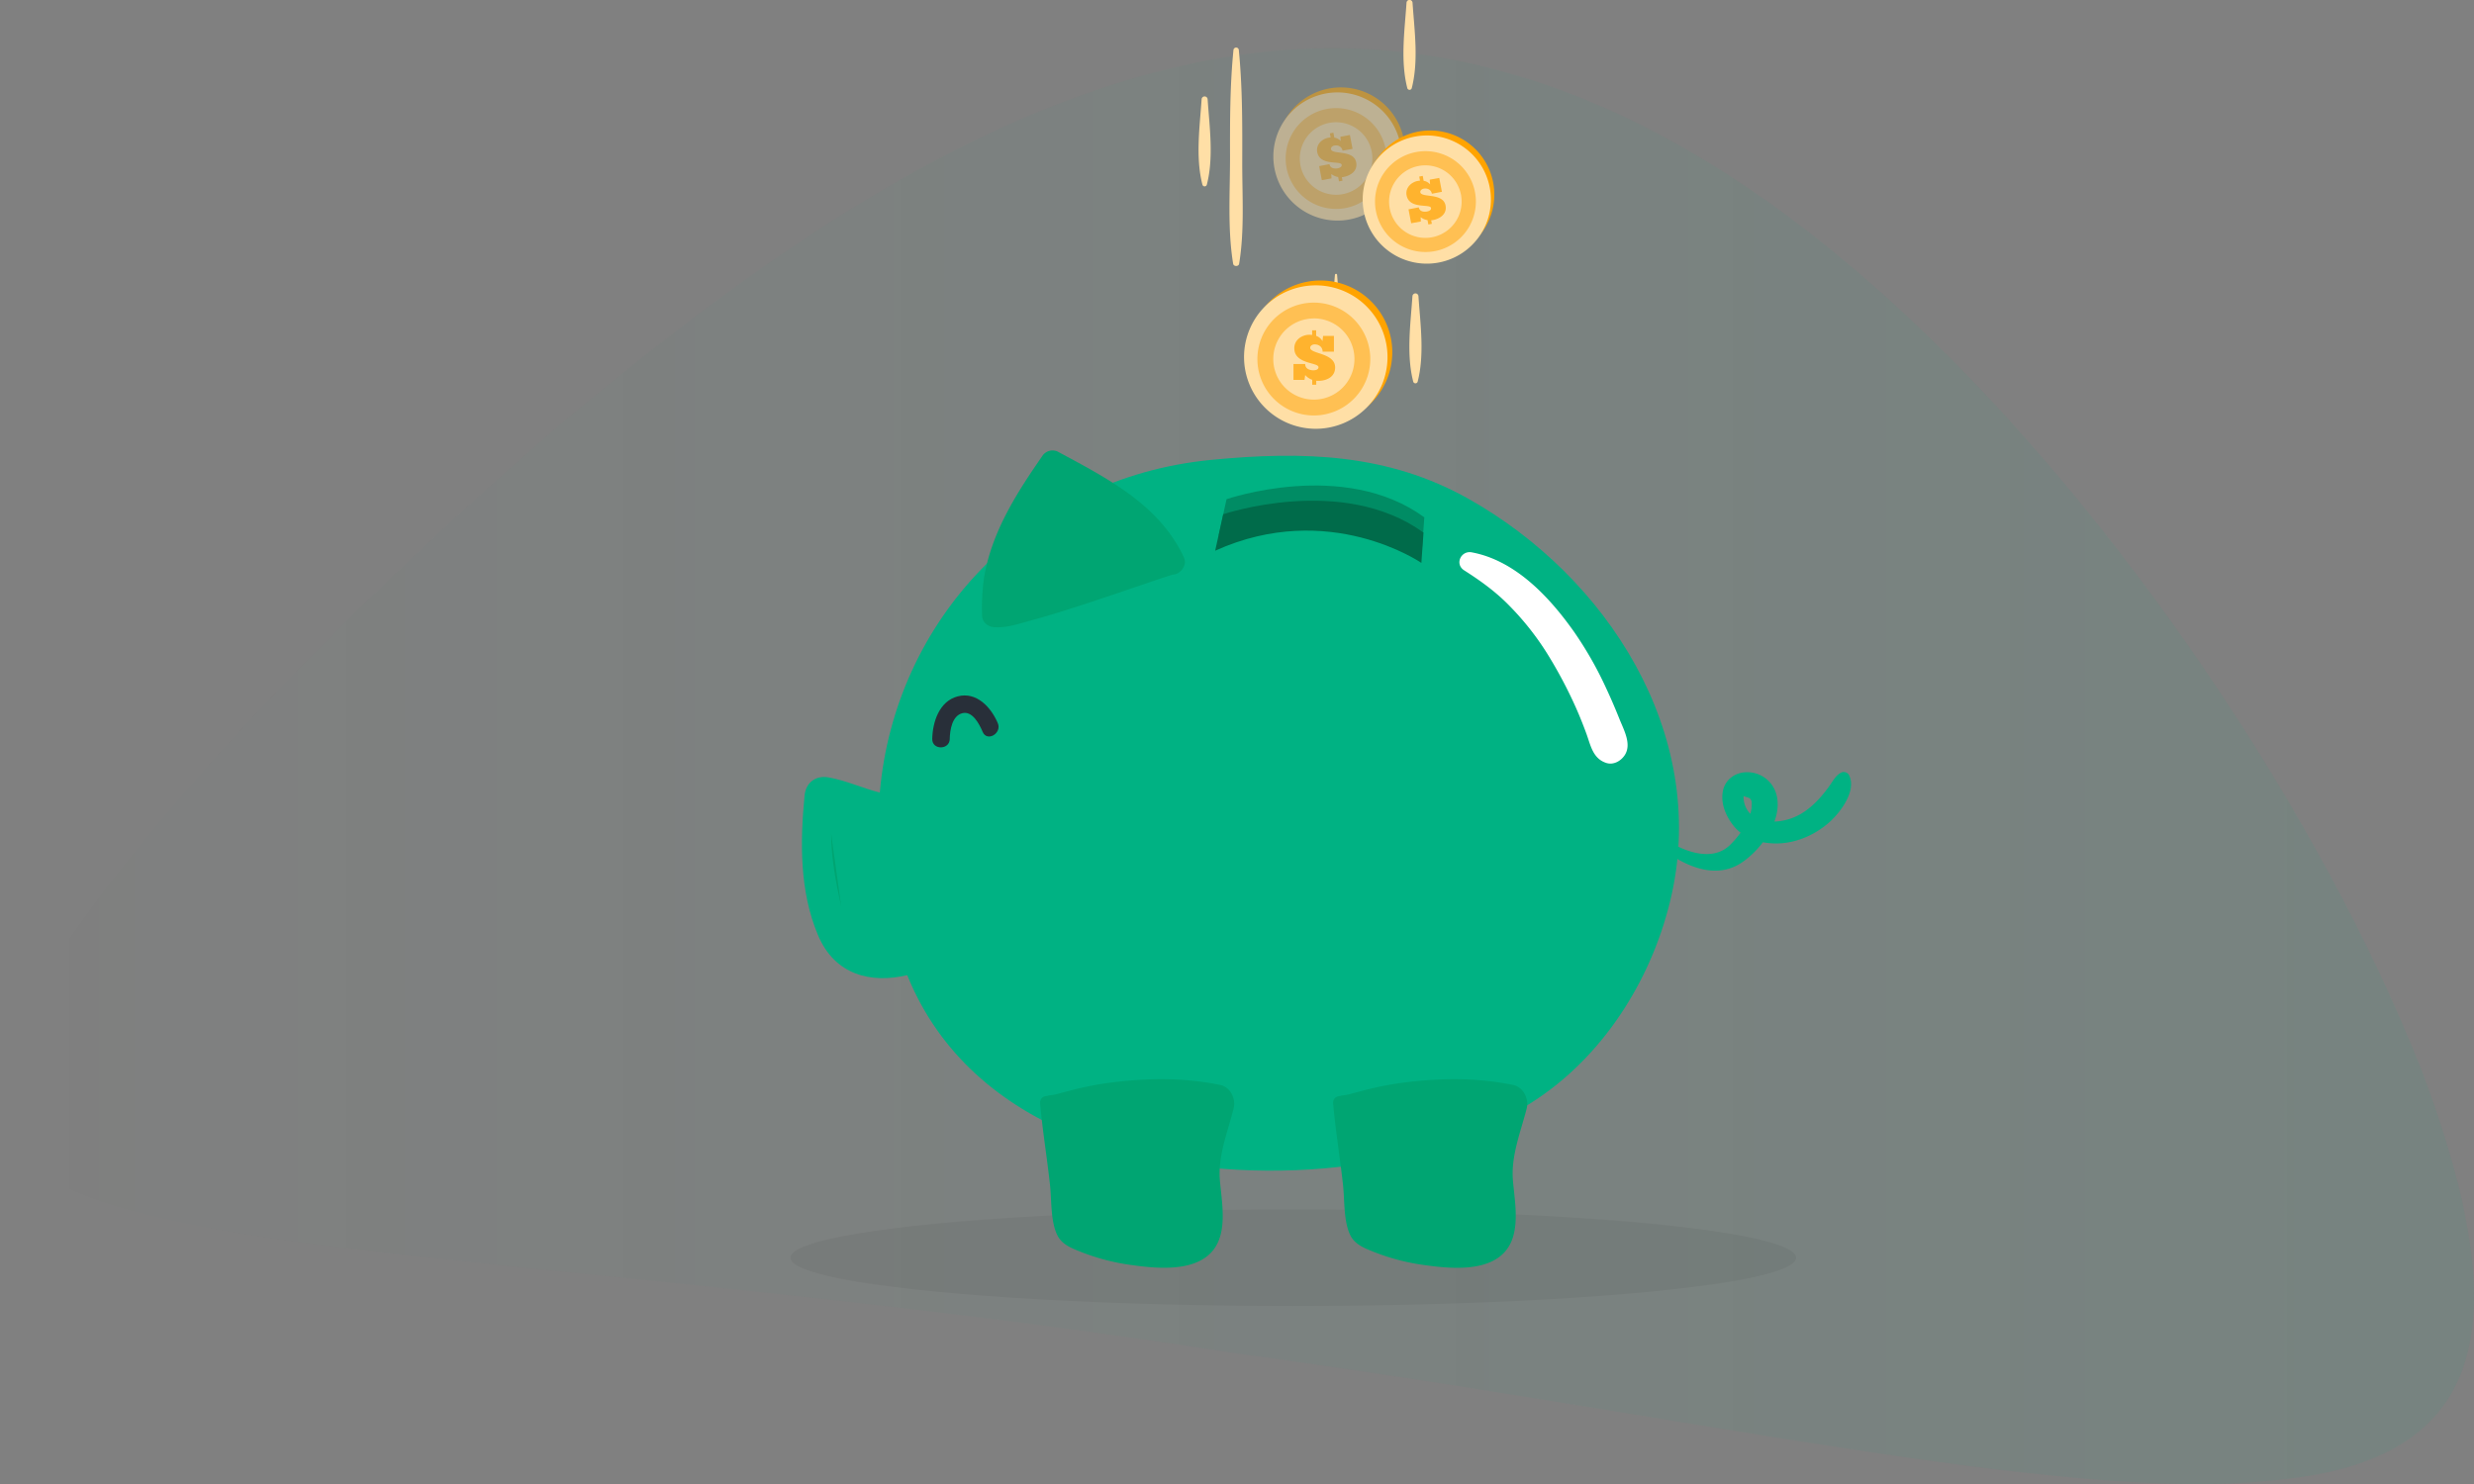 <svg viewBox="0 0 1410.89 846.56" xmlns="http://www.w3.org/2000/svg" xmlns:xlink="http://www.w3.org/1999/xlink"><rect x="0" y="0" width="1410.89" height="846.56" fill="#808080" stroke="none"/><linearGradient id="a" gradientUnits="userSpaceOnUse" x2="1410.89" y1="437" y2="437"><stop offset="0" stop-color="#00b283" stop-opacity="0"/><stop offset="1" stop-color="#00b283"/></linearGradient><path d="m1381.45 611.59c56 149.31 34.73 223-86.62 233-117.74 12.79-335.56-38.15-589.38-72.5-253.83-39.9-471.65-49.91-589.39-72.29-121.35-22.51-142.64-57.35-86.61-149.27 57.26-88.66 172.74-208 292.67-310.56 122.28-102.5 249-188.18 383.33-208.38s261 34.93 383.32 149.94c119.93 112.12 235.41 284 292.68 430.06z" fill="url(#a)" opacity=".07"/><path d="m756.35 181.81a14.65 14.65 0 1 1 -12.06-16.81 14.66 14.66 0 0 1 12.06 16.81z" fill="#ffa300"/><path d="m755.22 182.61a14.65 14.65 0 1 1 -12.05-16.84 14.65 14.65 0 0 1 12.05 16.84z" fill="#ffdfa6"/><path d="m738.44 191.91a11.53 11.53 0 1 1 13.25-9.49 11.54 11.54 0 0 1 -13.25 9.49zm3.24-19.55a8.29 8.29 0 1 0 6.82 9.53 8.31 8.31 0 0 0 -6.82-9.53z" fill="#ffa300" opacity=".5"/><path d="m742.33 179.36a1.51 1.51 0 0 0 -1.38-1.74c-.37-.06-.92.09-1 .53-.22 1.31 4.86 1.83 4.36 4.82-.32 2-2.29 2.38-3.8 2.13-.15 0-.31-.06-.44-.1l-.14.81-.81-.13.17-1a3.15 3.15 0 0 1 -1.24-1.18l-.3 1-2.22-.37.53-3.2 2.36.39c-.18 1.07.86 1.42 1.38 1.53s1.1.08 1.19-.45c.16-1-4.78-1.38-4.24-4.61a2.92 2.92 0 0 1 3.47-2.23 3.5 3.5 0 0 1 .56.13l.16-.94.81.14-.19 1.13a2.34 2.34 0 0 1 1.1 1.27l.3-1 2.18.36-.53 3.18z" fill="#ffb32e"/><path d="m761.29 156.83a207.67 207.67 0 0 0 -.78 22.73c0 7.13-.56 14.54.71 21.58a.72.72 0 0 0 1.38 0c1.28-7 .69-14.45.71-21.58a207.67 207.67 0 0 0 -.78-22.73.62.62 0 0 0 -1.24 0z" fill="#ffdfa6"/><g opacity=".5"><path d="m800.58 79.57a36.56 36.56 0 1 1 -42.76-29.06 36.56 36.56 0 0 1 42.76 29.06z" fill="#ffa300"/><path d="m798.65 82.42a36.56 36.56 0 1 1 -42.77-29.06 36.57 36.57 0 0 1 42.77 29.06z" fill="#ffdfa6"/><path d="m767.35 118.67a28.76 28.76 0 1 1 22.86-33.67 28.8 28.8 0 0 1 -22.86 33.67zm-9.27-48.58a20.69 20.69 0 1 0 24.2 16.45 20.71 20.71 0 0 0 -24.2-16.45z" fill="#ffa300" opacity=".5"/><path d="m765.64 85.93c-.45-2.33-2.53-3.31-4.74-2.89-.91.18-2.06 1-1.85 2.09.62 3.25 13 .11 14.37 7.52.94 4.92-3.33 7.56-7.08 8.27a9.19 9.19 0 0 1 -1.11.15l.38 2-2 .39-.47-2.49a8.31 8.31 0 0 1 -3.92-1.71l.11 2.5-5.51 1-1.52-8 5.87-1.12c.5 2.65 3.24 2.59 4.57 2.4 1.1-.21 2.63-.76 2.38-2.09-.47-2.46-12.38.89-13.91-7.15-.89-4.66 3.12-7.62 6.21-8.21a9.79 9.79 0 0 1 1.43-.17l-.44-2.34 2-.38.54 2.81a5.75 5.75 0 0 1 3.65 2l-.19-2.51 5.42-1 1.51 7.91z" fill="#ffb32e"/></g><ellipse cx="737.57" cy="717.43" opacity=".05" rx="286.77" ry="27.54"/><path d="m837.61 284.63c-46.08-26-94.34-27.4-146.87-22.3-105.16 10.21-180.52 91.88-189 189.79-9.81-2.49-19.25-6.91-29.24-8.66-7.36-1.3-13 3-13.67 10.41-2.57 26.49-2.85 54.71 7.67 79.6 9.73 23 30.4 27.59 50.86 22.81.73 1.76 1.47 3.52 2.26 5.28 38.49 86.2 141.38 110.94 227.59 105.53 45.56-2.86 92.08-14.94 130.19-40.76 39-26.42 65.75-70.27 75.9-115.91 20.59-92.58-36.95-181.42-115.69-225.79z" fill="#00b283"/><path d="m541.63 421.47c.1-4.93 1.3-13.11 7.14-14.63s9.82 6.37 11.64 10.67c2.5 5.89 11.1.81 8.62-5-3.82-9-12.1-18.13-22.92-15.26-10.49 2.79-14.27 14.63-14.46 24.26-.14 6.42 9.85 6.42 10 0z" fill="#282f39"/><path d="m675.18 318c-14.12-30.33-44.07-45.32-72.1-60.45a7 7 0 0 0 -8.31 2.06c-14.72 21.25-28.76 43-33.41 68.84a6.62 6.62 0 0 0 -.16.82 6 6 0 0 0 -.1.84 122.36 122.36 0 0 0 -1 21.48c.12 3.06 3.08 5.69 6 6.07 7.1.93 14.88-1.85 21.62-3.65 11.08-3 22-6.51 32.91-10.08s21.74-7.29 32.6-11c4-1.36 8-2.72 12-4 1.16-.39 2.33-.76 3.5-1.12 4.48-.12 8.51-5.43 6.45-9.81zm-8.87 9.26a2.53 2.53 0 0 1 -.45-.19 4.32 4.32 0 0 0 .45.14z" fill="#00a572"/><path d="m474 475.48c0 14.4 2.88 28.8 5.76 41.76" fill="#00a572"/><path d="m943.2 480.09c12.8 11.67 33.19 23.08 49.8 12.15 11.32-7.44 23.71-24.22 20.18-38.58a17.17 17.17 0 0 0 -17.18-13.16c-6.75.15-12.43 4.43-13.54 11.19s1.63 13.3 5.51 18.54c5.65 7.62 14.3 10.57 23.6 10.89 11.33.39 22.54-4.24 31.07-11.54 6.54-5.6 16.48-18.39 11.8-27.52a3.47 3.47 0 0 0 -4.68-1.22c-2.68 1.47-4.08 4-5.76 6.46a76.11 76.11 0 0 1 -6.4 8.14c-4.34 4.79-9.57 9-15.69 11.25-9.57 3.54-23.87 3.24-27.12-8.44a16.42 16.42 0 0 1 -.47-4c.09-2.15.43.22-.53-.41 1 .68 3.14.89 4.19 1.69a3.34 3.34 0 0 1 1 2.66c.48 8.39-6.52 18.05-12.28 23.73-11.26 11.14-30.14 2.33-40.56-5.64-2.22-1.7-5 2-3 3.85z" fill="#00b283"/><path d="m695.84 618.9c-21.61-4.43-43.09-4-64.86-1a181.47 181.47 0 0 0 -22.38 4.67l-6.6 1.71c-1.61.43-4.66.58-4.72.91-2.29 0-4.37 1.44-4.11 4.38 1.39 15.6 4 31.12 5.66 46.71.92 8.47.25 20.62 4.22 28.48 2.75 5.43 8.57 7.43 13.86 9.56a123.3 123.3 0 0 0 29.28 7.43c16.87 2.34 43.13 4.38 49.5-16 3.14-10 .88-22.24 0-32.44-1.16-13.94 4.36-27.46 7.79-40.81 1.52-5.5-1.67-12.37-7.64-13.6z" fill="#00a572"/><path d="m862.9 618.9c-21.61-4.43-43.09-4-64.85-1a182 182 0 0 0 -22.39 4.67l-6.55 1.74c-1.62.43-4.67.58-4.73.91-2.28 0-4.37 1.44-4.11 4.38 1.39 15.6 4 31.12 5.67 46.71.91 8.47.24 20.62 4.21 28.48 2.75 5.43 8.58 7.43 13.86 9.56a123.3 123.3 0 0 0 29.28 7.43c16.87 2.34 43.14 4.38 49.51-16 3.13-10 .88-22.24 0-32.44-1.16-13.94 4.36-27.46 7.8-40.81 1.46-5.53-1.72-12.4-7.7-13.63z" fill="#00a572"/><path d="m835 325.35c9.41 6 18.06 12.23 25.86 20.26a159.19 159.19 0 0 1 21.47 27.19 254.62 254.62 0 0 1 16.51 31.14c2.09 4.72 4 9.52 5.78 14.36 2.5 6.74 3.64 14.36 11.37 16.9 4.08 1.34 8.22-1 10.46-4.26 4.26-6.28-.35-14.42-2.82-20.59-2.33-5.84-4.8-11.63-7.46-17.33a210 210 0 0 0 -18.44-32.51c-14-19.84-33.41-40.76-58.4-45.43-6.14-1.15-9.9 6.72-4.33 10.27z" fill="#fff"/><path d="m694.93 305.54 4.55-20.77s67-23.19 112.79 10.34l-1.26 17s-51.61-35.98-116.08-6.57z" fill="#008c64"/><path d="m693 314.14 4.57-20.77s68-23.1 114.24 10.45l-1.22 17.29s-52.59-36.33-117.59-6.97z" fill="#006b4a"/><path d="m794 201a40.91 40.91 0 1 1 -40.9-41 40.92 40.92 0 0 1 40.9 41z" fill="#ffa300"/><path d="m791.28 203.68a40.91 40.91 0 1 1 -40.91-40.91 40.91 40.91 0 0 1 40.91 40.91z" fill="#ffdfa6"/><path d="m749.28 237a32.19 32.19 0 1 1 32.18-32.18 32.22 32.22 0 0 1 -32.18 32.18zm0-55.34a23.15 23.15 0 1 0 23.15 23.16 23.18 23.18 0 0 0 -23.15-23.2z" fill="#ffa300" opacity=".5"/><path d="m754.27 200.62c0-2.66-2.09-4.17-4.6-4.17-1 0-2.48.65-2.48 1.91 0 3.69 14.22 2.83 14.22 11.27 0 5.61-5.24 7.62-9.52 7.62-.42 0-.86 0-1.25-.07v2.29h-2.3v-2.83a9.29 9.29 0 0 1 -4-2.7l-.4 2.77h-6.28v-9.05h6.68c0 3 3 3.52 4.52 3.59 1.26 0 3.06-.29 3.06-1.8 0-2.8-13.79-1.61-13.79-10.77 0-5.32 5-7.72 8.54-7.72a11 11 0 0 1 1.62.11v-2.66h2.3v3.19a6.5 6.5 0 0 1 3.59 3l.36-3h6.18v9z" fill="#ffb32e"/><path d="m851.54 104.16a36.56 36.56 0 1 1 -42.76-29.07 36.56 36.56 0 0 1 42.76 29.07z" fill="#ffa300"/><path d="m849.6 107a36.56 36.56 0 1 1 -42.76-29.07 36.55 36.55 0 0 1 42.76 29.07z" fill="#ffdfa6"/><path d="m818.3 143.25a28.76 28.76 0 1 1 22.87-33.64 28.8 28.8 0 0 1 -22.87 33.64zm-9.3-48.57a20.69 20.69 0 1 0 24.19 16.44 20.7 20.7 0 0 0 -24.19-16.44z" fill="#ffa300" opacity=".5"/><path d="m816.59 110.52c-.44-2.34-2.52-3.31-4.73-2.89-.91.17-2.07 1-1.86 2.08.62 3.25 13 .11 14.38 7.52.94 4.92-3.33 7.56-7.08 8.28-.38.07-.77.11-1.12.15l.39 2-2 .39-.48-2.49a8.4 8.4 0 0 1 -3.92-1.7l.12 2.49-5.52 1-1.51-7.94 5.86-1.12c.51 2.65 3.24 2.58 4.57 2.39 1.11-.21 2.64-.76 2.38-2.09-.47-2.45-12.37.89-13.9-7.14-.89-4.67 3.12-7.62 6.21-8.21a11.4 11.4 0 0 1 1.43-.18l-.44-2.33 2-.39.53 2.81a5.74 5.74 0 0 1 3.66 2.05l-.19-2.71 5.42-1 1.51 7.92z" fill="#ffb32e"/><g fill="#ffdfa6"><path d="m703.42 28.63c-2 20.2-2 40.39-1.95 60.67s-1.5 41.15 1.78 61.15c.28 1.7 3.15 1.7 3.42 0 3.11-18.93 1.73-38.64 1.77-57.78.06-21.4.14-42.72-1.94-64a1.54 1.54 0 0 0 -3.08 0z"/><path d="m685.26 56.72c-1.07 15.83-3.54 33.06.47 48.66a1.31 1.31 0 0 0 2.51 0c4-15.6 1.54-32.83.46-48.66a1.72 1.72 0 0 0 -3.44 0z"/><path d="m802.12 1.66c-1.08 15.83-3.54 33.06.46 48.66a1.32 1.32 0 0 0 2.52 0c4-15.6 1.54-32.83.46-48.66a1.72 1.72 0 0 0 -3.44 0z"/><path d="m805.49 169.08c-1.08 15.83-3.54 33.06.46 48.66a1.32 1.32 0 0 0 2.52 0c4-15.6 1.54-32.83.46-48.66a1.72 1.72 0 0 0 -3.44 0z"/></g></svg>